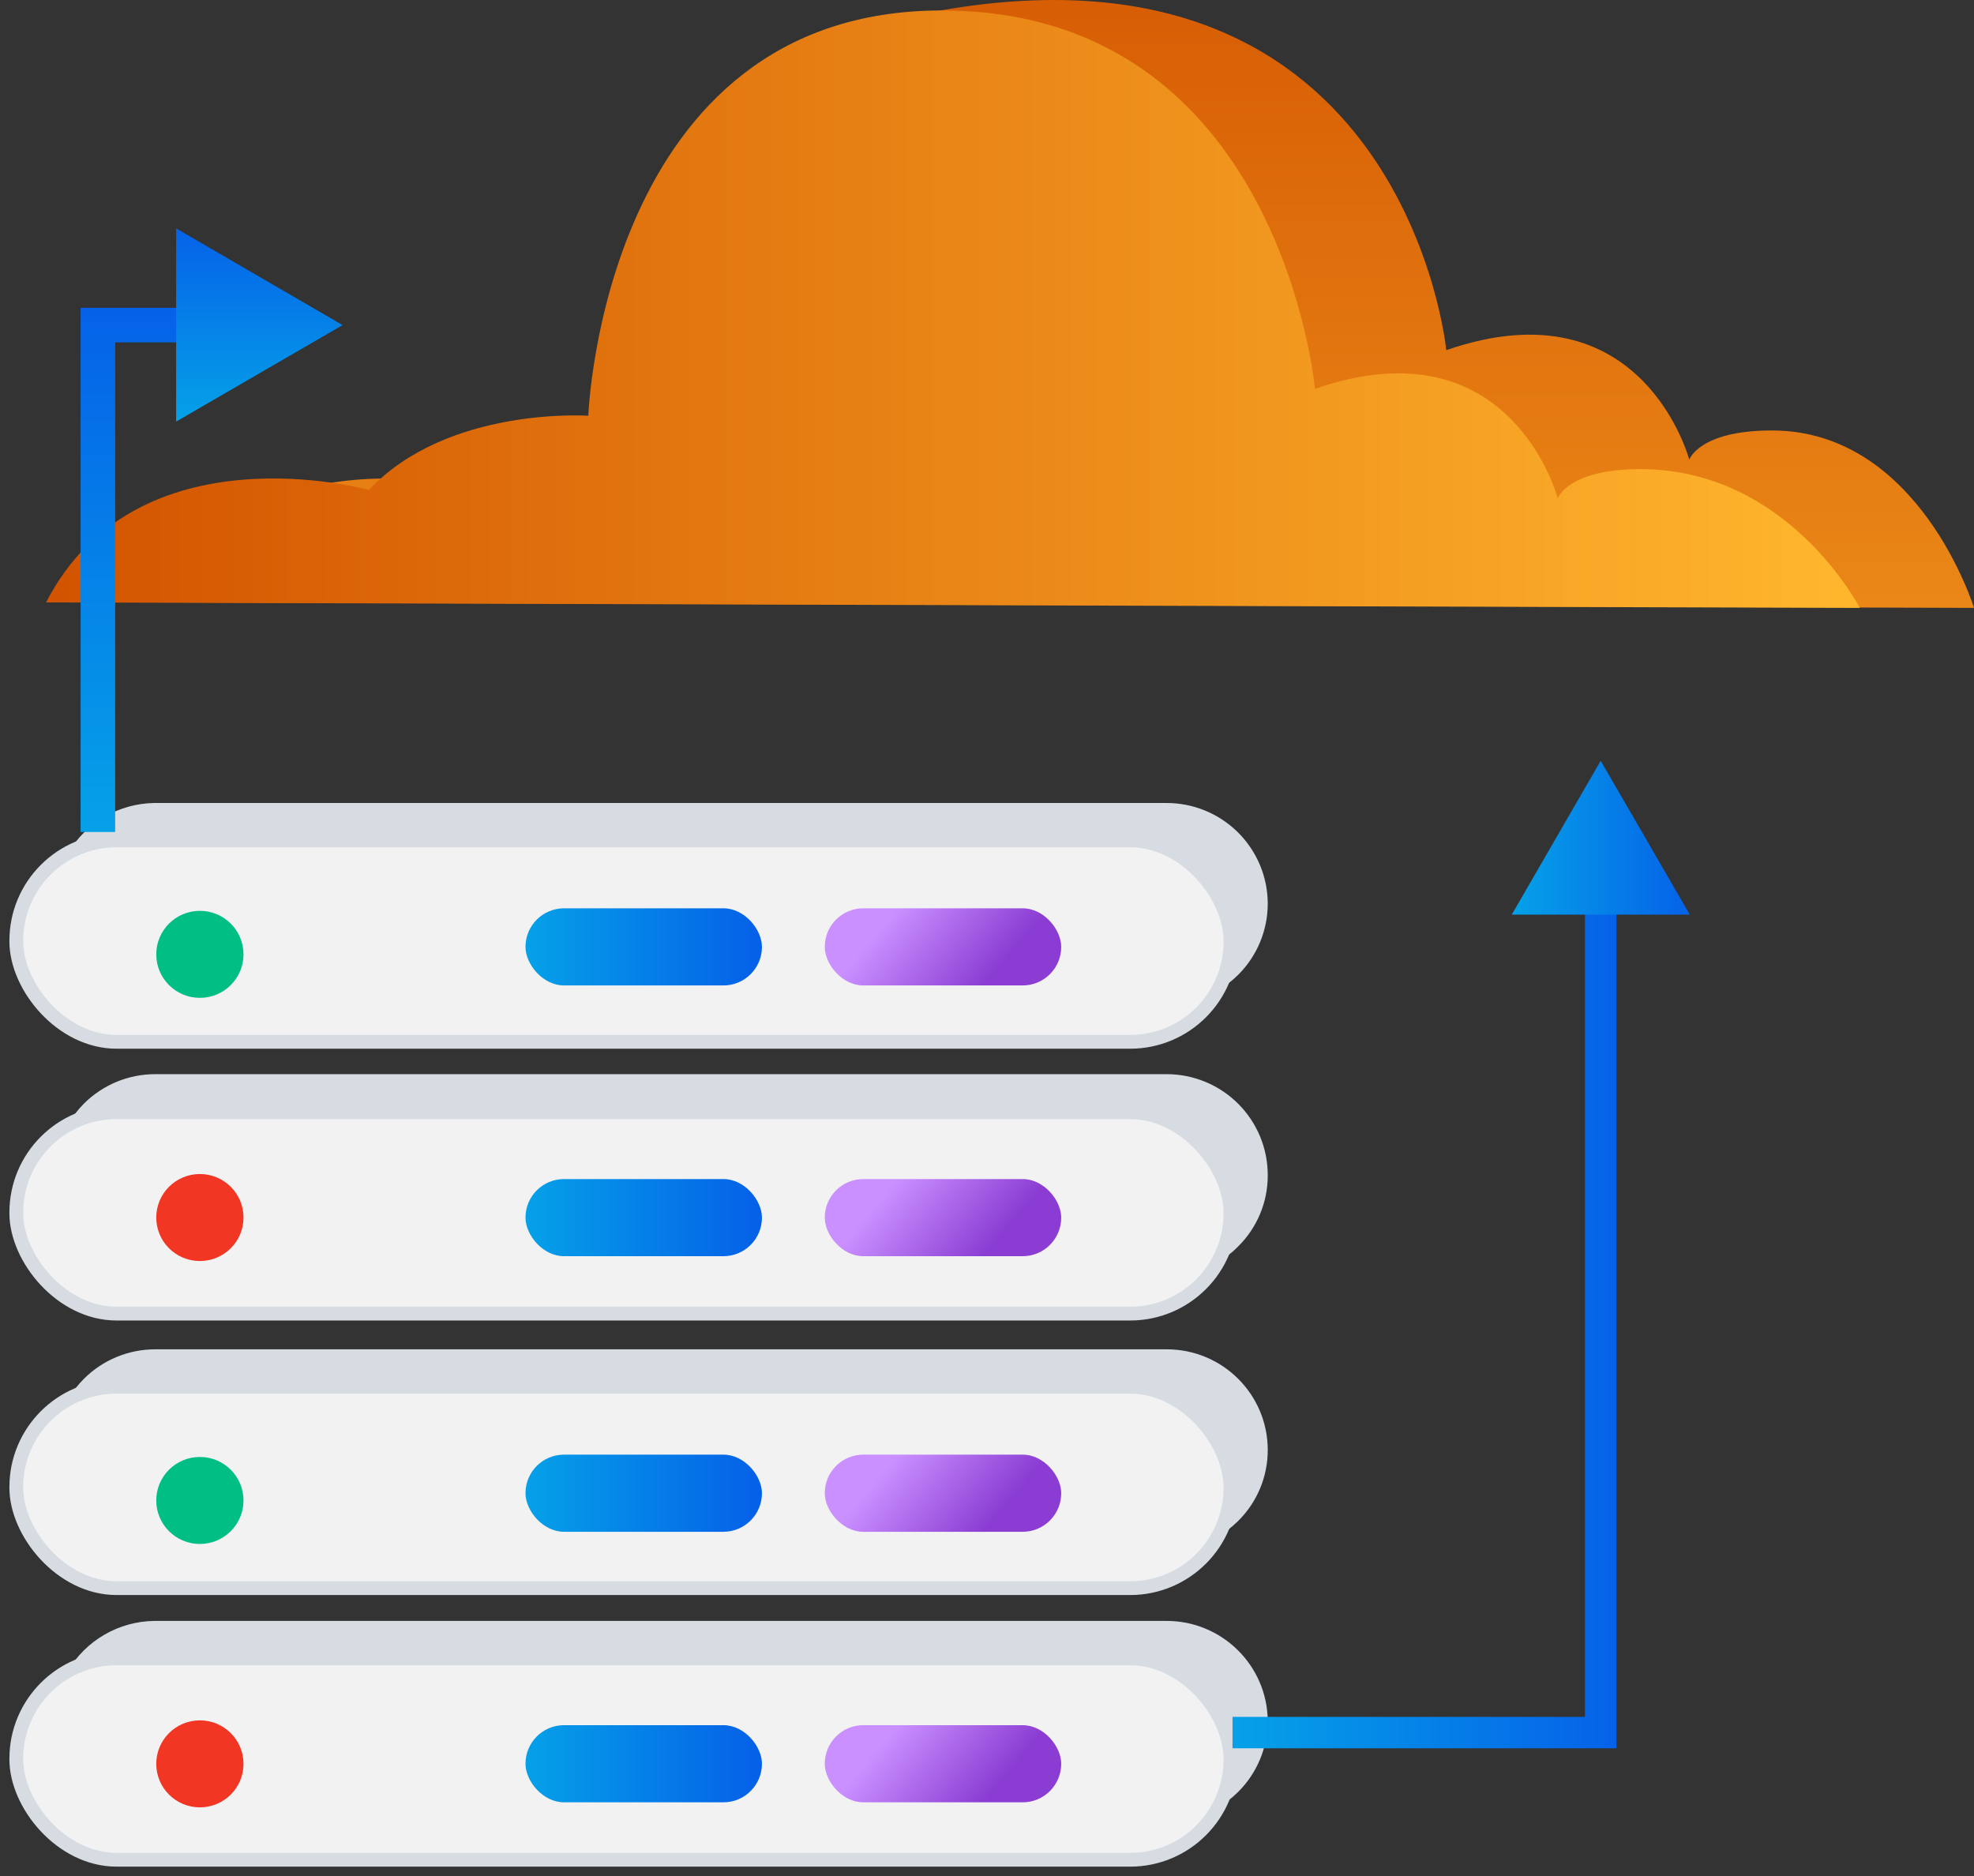 <?xml version="1.0" encoding="UTF-8"?>
<svg width="121px" height="115px" viewBox="0 0 121 115" version="1.1" xmlns="http://www.w3.org/2000/svg" xmlns:xlink="http://www.w3.org/1999/xlink">
    <rect x="0" y="0" width="121" height="115" fill="#333333" stroke="none"/>
    <title>Group 4</title>
    <defs>
        <linearGradient x1="49.994%" y1="-9.726%" x2="49.994%" y2="200.424%" id="linearGradient-1">
            <stop stop-color="#D35400" offset="0%"></stop>
            <stop stop-color="#FFB62D" offset="100%"></stop>
        </linearGradient>
        <linearGradient x1="-3.09613672e-15%" y1="49.965%" x2="100%" y2="49.965%" id="linearGradient-2">
            <stop stop-color="#D35400" offset="0%"></stop>
            <stop stop-color="#FFB62D" offset="100%"></stop>
        </linearGradient>
        <linearGradient x1="-0.618%" y1="50%" x2="96.185%" y2="50%" id="linearGradient-3">
            <stop stop-color="#05A1E8" offset="0%"></stop>
            <stop stop-color="#0562E8" offset="100%"></stop>
        </linearGradient>
        <linearGradient x1="78.691%" y1="57.888%" x2="19.265%" y2="41.55%" id="linearGradient-4">
            <stop stop-color="#8B3DD3" offset="0%"></stop>
            <stop stop-color="#CA90FF" offset="100%"></stop>
        </linearGradient>
        <linearGradient x1="45.509%" y1="100%" x2="45.509%" y2="-3.383%" id="linearGradient-5">
            <stop stop-color="#05A1E8" offset="0%"></stop>
            <stop stop-color="#0562E8" offset="100%"></stop>
        </linearGradient>
        <linearGradient x1="50%" y1="100%" x2="50%" y2="7.5679108e-13%" id="linearGradient-6">
            <stop stop-color="#05A1E8" offset="0%"></stop>
            <stop stop-color="#0562E8" offset="100%"></stop>
        </linearGradient>
        <linearGradient x1="0%" y1="50.856%" x2="104.293%" y2="50.856%" id="linearGradient-7">
            <stop stop-color="#05A1E8" offset="0%"></stop>
            <stop stop-color="#0562E8" offset="100%"></stop>
        </linearGradient>
        <linearGradient x1="0%" y1="50%" x2="100%" y2="50%" id="linearGradient-8">
            <stop stop-color="#05A1E8" offset="0%"></stop>
            <stop stop-color="#0562E8" offset="100%"></stop>
        </linearGradient>
    </defs>
    <g id="Page-1" stroke="none" stroke-width="1" fill="none" fill-rule="evenodd">
        <g id="Artboard-Copy-10" transform="translate(0, -1)">
            <g id="Group-4" transform="translate(1, 1)">
                <path d="M120,37.263 C120,37.263 116.654,26.387 107.611,26.387 C103.141,26.387 102.547,28.178 102.547,28.178 C102.547,28.178 99.679,17.302 87.652,21.464 C87.652,21.464 85.172,-4.307 56.713,0.628 C36.211,4.172 42.025,25.485 42.025,25.485 C42.025,25.485 33.408,24.892 28.589,30.034 C28.589,30.034 14.379,26.078 8.786,36.928 L120,37.263 Z" id="Path" fill="url(#linearGradient-1)" fill-rule="nonzero"></path>
                <path d="M112.998,37.263 C112.998,37.263 108.632,28.758 99.55,28.758 C95.08,28.758 94.486,30.549 94.486,30.549 C94.486,30.549 91.631,19.673 79.604,23.835 C79.604,23.835 77.498,0.641 56.726,0.641 C35.953,0.641 35.062,25.485 35.062,25.485 C35.062,25.485 26.445,24.892 21.614,30.034 C21.614,30.034 7.403,26.078 1.823,36.928 L112.998,37.263 Z" id="Path" fill="url(#linearGradient-2)" fill-rule="nonzero"></path>
                <g id="Group" transform="translate(-0, 49.223)" fill-rule="nonzero">
                    <rect id="Rectangle" stroke="#D7DCE2" stroke-width="0.847" fill="#F2F2F2" x="-5.87703144e-14" y="35.784" width="74.423" height="12.345" rx="6.149"></rect>
                    <rect id="Rectangle" stroke="#D7DCE2" stroke-width="0.847" fill="#F2F2F2" x="-5.87703144e-14" y="52.433" width="74.423" height="12.345" rx="6.149"></rect>
                    <path d="M76.709,39.65 C76.714,41.291 76.058,42.865 74.888,44.018 C74.5,44.401 74.066,44.734 73.596,45.01 C74.7,43.103 74.699,40.752 73.593,38.845 C72.486,36.939 70.443,35.766 68.235,35.771 L6.227,35.771 C5.148,35.771 4.089,36.05 3.152,36.583 C3.428,36.113 3.762,35.68 4.147,35.295 C5.305,34.139 6.876,33.49 8.513,33.49 L70.521,33.49 C73.934,33.49 76.702,36.246 76.709,39.65 Z" id="Path" fill="#D7DCE2"></path>
                    <path d="M76.709,56.26 C76.708,57.899 76.053,59.471 74.888,60.628 C74.503,61.011 74.069,61.34 73.596,61.607 C74.141,60.677 74.427,59.618 74.423,58.541 C74.402,55.145 71.639,52.401 68.235,52.394 L6.227,52.394 C5.147,52.392 4.085,52.677 3.152,53.219 C4.258,51.334 6.273,50.166 8.462,50.139 L70.47,50.139 C73.884,50.118 76.674,52.854 76.709,56.26 L76.709,56.26 Z" id="Path" fill="#D7DCE2"></path>
                    <rect id="Rectangle" fill="url(#linearGradient-3)" x="31.211" y="39.946" width="14.494" height="4.729" rx="2.362"></rect>
                    <rect id="Rectangle" fill="url(#linearGradient-4)" x="49.555" y="39.946" width="14.494" height="4.729" rx="2.362"></rect>
                    <rect id="Rectangle" fill="url(#linearGradient-3)" x="31.211" y="56.53" width="14.494" height="4.729" rx="2.362"></rect>
                    <rect id="Rectangle" fill="url(#linearGradient-4)" x="49.555" y="56.53" width="14.494" height="4.729" rx="2.362"></rect>
                    <ellipse id="Oval" fill="#00BE84" cx="11.252" cy="42.755" rx="2.674" ry="2.667"></ellipse>
                    <ellipse id="Oval" fill="#F13624" cx="11.252" cy="58.901" rx="2.674" ry="2.667"></ellipse>
                    <rect id="Rectangle" stroke="#D7DCE2" stroke-width="0.847" fill="#F2F2F2" x="-5.87703144e-14" y="2.294" width="74.423" height="12.345" rx="6.149"></rect>
                    <rect id="Rectangle" stroke="#D7DCE2" stroke-width="0.847" fill="#F2F2F2" x="-5.87703144e-14" y="18.955" width="74.423" height="12.345" rx="6.149"></rect>
                    <path d="M76.709,6.172 C76.708,7.812 76.053,9.384 74.888,10.541 C74.503,10.923 74.069,11.253 73.596,11.52 C74.141,10.59 74.427,9.531 74.423,8.453 C74.416,5.047 71.649,2.288 68.235,2.281 L6.227,2.281 C5.147,2.279 4.085,2.563 3.152,3.106 C4.251,1.211 6.267,0.032 8.462,0 L70.47,0 C72.119,-0.01 73.704,0.635 74.875,1.793 C76.046,2.952 76.706,4.528 76.709,6.172 Z" id="Path" fill="#D7DCE2"></path>
                    <path d="M76.709,22.834 C76.712,24.47 76.056,26.04 74.888,27.189 C74.507,27.58 74.072,27.914 73.596,28.182 C74.14,27.251 74.425,26.192 74.423,25.115 C74.433,23.47 73.786,21.889 72.625,20.721 C71.464,19.553 69.884,18.894 68.235,18.891 L6.227,18.891 C5.147,18.889 4.085,19.173 3.152,19.716 C3.429,19.246 3.763,18.814 4.147,18.427 C5.305,17.272 6.876,16.623 8.513,16.623 L70.521,16.623 C72.168,16.626 73.746,17.283 74.907,18.448 C76.068,19.613 76.716,21.191 76.709,22.834 Z" id="Path" fill="#D7DCE2"></path>
                    <rect id="Rectangle" fill="url(#linearGradient-3)" x="31.211" y="6.456" width="14.494" height="4.729" rx="2.362"></rect>
                    <rect id="Rectangle" fill="url(#linearGradient-4)" x="49.555" y="6.456" width="14.494" height="4.729" rx="2.362"></rect>
                    <rect id="Rectangle" fill="url(#linearGradient-3)" x="31.211" y="23.053" width="14.494" height="4.729" rx="2.362"></rect>
                    <rect id="Rectangle" fill="url(#linearGradient-4)" x="49.555" y="23.053" width="14.494" height="4.729" rx="2.362"></rect>
                    <ellipse id="Oval" fill="#00BE84" cx="11.252" cy="9.278" rx="2.674" ry="2.667"></ellipse>
                    <ellipse id="Oval" fill="#F13624" cx="11.252" cy="25.411" rx="2.674" ry="2.667"></ellipse>
                </g>
                <g id="Group-2" transform="translate(5, 14)">
                    <polyline id="Path" stroke="url(#linearGradient-5)" stroke-width="2.118" points="4.26105432e-14 37 4.26105432e-14 5.928 11.64 5.928"></polyline>
                    <polygon id="Path" fill="url(#linearGradient-6)" fill-rule="nonzero" points="15 5.928 4.796 11.843 4.796 7.84956992e-14"></polygon>
                </g>
                <g id="Group-3" transform="translate(74.549, 46.636)">
                    <polyline id="Path" stroke="url(#linearGradient-7)" stroke-width="1.926" points="5.14240251e-14 59.571 22.568 59.571 22.568 3.118"></polyline>
                    <polygon id="Path" fill="url(#linearGradient-8)" fill-rule="nonzero" points="22.568 -2.30215846e-13 17.117 9.432 28.033 9.432"></polygon>
                </g>
            </g>
        </g>
    </g>
</svg>